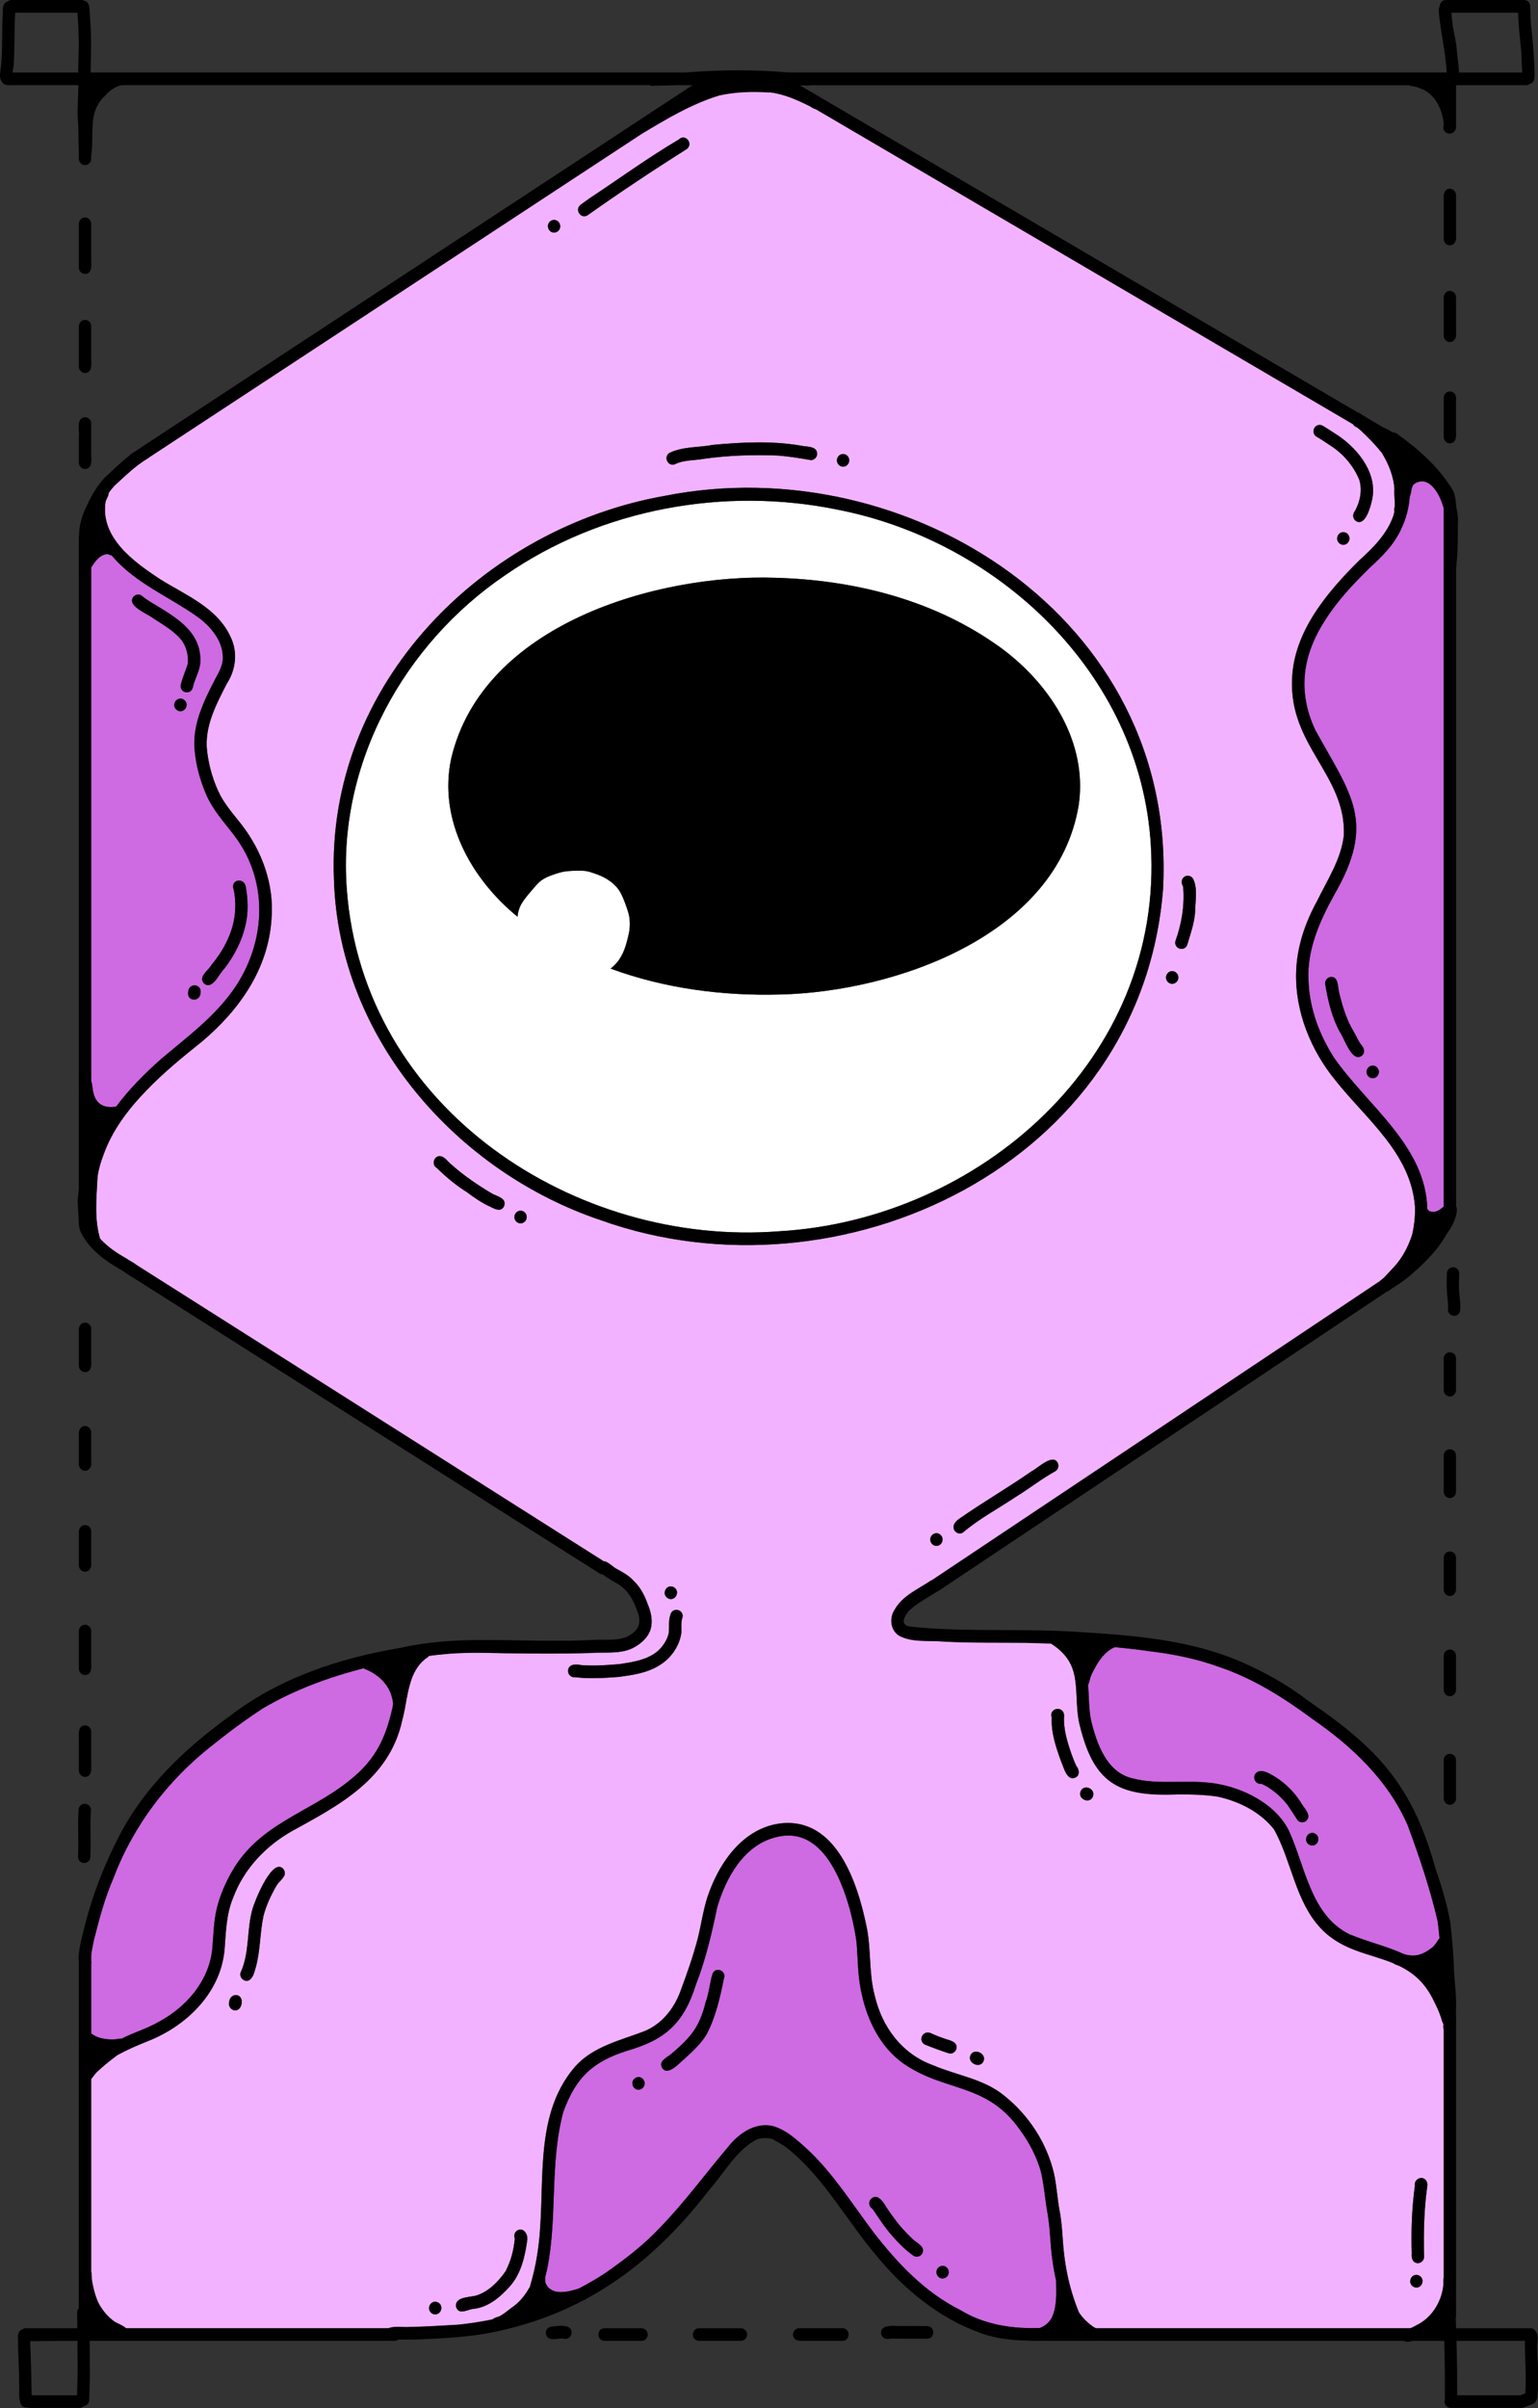 <svg width="46" height="72" viewBox="0 0 46 72" fill="none" xmlns="http://www.w3.org/2000/svg">
<rect x="0" y="0" width="46" height="72" fill="#333333" stroke="none"/>
<g clip-path="url(#clip0_1157_5033)">
<path d="M4.786 31.693C5.508 31.078 6.279 30.515 6.864 29.752C7.946 28.355 8.103 26.407 7.002 24.974C6.694 24.569 6.374 24.229 6.172 23.767C5.992 23.349 5.864 22.903 5.825 22.447C5.748 21.731 6.05 21.058 6.367 20.439C6.469 20.228 6.609 20.03 6.655 19.795C6.731 19.266 6.371 18.803 5.984 18.498C5.113 17.856 4.056 17.461 3.344 16.608C3.305 16.602 3.266 16.587 3.231 16.568C3.01 16.564 2.852 16.767 2.745 16.944C2.741 16.953 2.734 16.959 2.729 16.967L2.729 32.327C2.773 32.438 2.765 32.6 2.803 32.703C2.891 33.047 3.166 33.142 3.477 33.085C3.86 32.571 4.319 32.109 4.787 31.692L4.786 31.693ZM5.408 20.471C5.461 20.251 5.559 20.047 5.62 19.831C5.637 19.576 5.568 19.299 5.4 19.104C5.171 18.845 4.872 18.676 4.589 18.491C4.422 18.352 3.796 18.129 3.982 17.855C4.039 17.775 4.161 17.748 4.239 17.813C4.381 17.93 4.54 18.022 4.697 18.117C5.355 18.518 6.052 18.948 5.99 19.844C5.957 20.092 5.819 20.312 5.766 20.557C5.704 20.796 5.357 20.714 5.408 20.47L5.408 20.471ZM5.213 21.082C5.213 20.979 5.291 20.891 5.393 20.888C5.491 20.885 5.582 20.969 5.582 21.072C5.582 21.175 5.504 21.263 5.402 21.266C5.303 21.269 5.213 21.185 5.213 21.082ZM6.097 29.403C5.924 29.197 6.234 29.021 6.324 28.853C6.55 28.576 6.729 28.301 6.86 27.974C7.036 27.544 7.085 27.066 6.992 26.611C6.866 26.312 7.295 26.205 7.353 26.52C7.413 26.873 7.43 27.239 7.358 27.591C7.256 28.095 7.022 28.557 6.713 28.959C6.551 29.109 6.356 29.621 6.096 29.403L6.097 29.403ZM5.632 29.643C5.632 29.643 5.632 29.646 5.631 29.647C5.654 29.384 6.025 29.411 6.002 29.674C5.991 29.982 5.569 29.946 5.633 29.642L5.632 29.643Z" fill="#CE6AE2"/>
<path d="M45.757 70.027C45.764 70.028 45.773 70.029 45.78 70.03C45.784 70.03 45.788 70.03 45.793 70.03C45.762 70.028 45.733 70.02 45.713 70.011C45.72 70.013 45.727 70.017 45.734 70.02C45.742 70.022 45.749 70.025 45.757 70.027Z" fill="#F2B2FF"/>
<path d="M37.756 53.327C37.778 53.319 37.798 53.307 37.816 53.292C37.82 53.288 37.823 53.285 37.827 53.281C37.8 53.307 37.768 53.324 37.737 53.331C37.743 53.329 37.751 53.327 37.756 53.327Z" fill="#F2B2FF"/>
<path d="M32.318 49.53C32.318 49.53 32.322 49.523 32.323 49.52C32.319 49.52 32.315 49.517 32.31 49.517C32.313 49.523 32.315 49.526 32.318 49.531L32.318 49.53Z" fill="#F2B2FF"/>
<path d="M42.243 14.552C42.197 14.643 42.212 14.753 42.164 14.841C42.139 15.173 42.06 15.499 41.915 15.798C41.707 16.271 41.345 16.63 40.973 16.97C40.491 17.441 39.998 17.963 39.641 18.531C38.956 19.579 38.798 20.672 39.337 21.827C40.417 23.786 41.166 24.569 39.904 26.755C39.467 27.546 39.078 28.416 39.136 29.341C39.165 30.156 39.468 30.957 39.902 31.629C40.894 33.059 42.641 34.258 42.688 36.142C42.697 36.157 42.705 36.173 42.717 36.185C42.757 36.227 42.816 36.233 42.87 36.231C42.999 36.237 43.085 36.147 43.179 36.078L43.179 15.203C43.179 15.203 43.179 15.198 43.179 15.195C43.165 15.147 43.15 15.099 43.131 15.049C43.026 14.738 42.745 14.252 42.367 14.43C42.308 14.455 42.254 14.497 42.241 14.552L42.243 14.552ZM41.241 32.048C41.241 32.151 41.159 32.238 41.058 32.239C40.959 32.239 40.872 32.155 40.872 32.052C40.872 31.949 40.954 31.862 41.055 31.861C41.154 31.861 41.241 31.945 41.241 32.048ZM40.048 29.658C40.149 30.09 40.278 30.511 40.511 30.886C40.57 30.995 40.622 31.109 40.69 31.213C40.785 31.307 40.857 31.463 40.731 31.566C40.434 31.786 40.209 31.042 40.072 30.855C39.834 30.417 39.717 29.919 39.636 29.428C39.619 29.326 39.696 29.228 39.793 29.214C40.034 29.19 40.009 29.493 40.049 29.659L40.048 29.658Z" fill="#CE6AE2"/>
<path d="M10.371 26.571C10.847 33.168 17.23 37.294 23.313 36.815C29.262 36.47 34.829 31.678 34.419 25.246L34.419 25.248C34.097 20.102 29.833 16.182 25.081 15.245C21.68 14.542 17.992 15.203 15.11 17.199C12.095 19.242 10.093 22.819 10.371 26.572L10.371 26.571ZM23.19 17.275C25.471 17.336 27.782 17.896 29.696 19.202C31.112 20.148 32.304 21.73 32.304 23.5C32.304 23.69 32.291 23.882 32.262 24.076C31.612 27.987 26.741 29.652 23.346 29.734C21.637 29.783 19.88 29.558 18.263 28.96C18.301 28.931 18.337 28.899 18.371 28.865C18.43 28.807 18.483 28.747 18.529 28.677C18.57 28.614 18.606 28.548 18.637 28.479C18.703 28.333 18.743 28.18 18.782 28.026C18.801 27.947 18.82 27.869 18.828 27.788C18.834 27.733 18.838 27.678 18.838 27.622C18.838 27.596 18.837 27.57 18.835 27.544C18.83 27.457 18.818 27.371 18.793 27.288C18.772 27.217 18.749 27.146 18.723 27.076C18.668 26.926 18.613 26.773 18.528 26.637C18.436 26.492 18.307 26.382 18.166 26.291C18.038 26.21 17.899 26.155 17.756 26.106C17.674 26.077 17.591 26.051 17.505 26.04C17.432 26.032 17.357 26.032 17.284 26.032C17.277 26.032 17.271 26.032 17.264 26.032L17.259 26.032C17.15 26.034 17.04 26.038 16.931 26.051C16.812 26.065 16.698 26.1 16.585 26.138C16.473 26.176 16.358 26.217 16.256 26.281C16.216 26.305 16.178 26.33 16.142 26.361C16.115 26.386 16.088 26.413 16.061 26.441C16.026 26.478 15.992 26.518 15.958 26.558C15.857 26.676 15.752 26.792 15.663 26.921C15.614 26.99 15.57 27.063 15.539 27.142C15.514 27.209 15.494 27.279 15.485 27.351C15.482 27.37 15.48 27.389 15.479 27.409C14.099 26.287 13.097 24.509 13.497 22.67C14.441 18.662 19.639 17.155 23.19 17.274L23.19 17.275Z" fill="white"/>
<path d="M32.723 49.92C32.682 50.002 32.634 50.084 32.61 50.175C32.595 50.237 32.578 50.312 32.547 50.373C32.573 50.731 32.563 51.092 32.635 51.443C32.804 52.139 33.101 52.988 33.86 53.17C34.653 53.38 35.49 53.205 36.297 53.321C37.151 53.44 38.152 53.926 38.554 54.743C39.048 55.828 39.207 57.277 40.376 57.842C40.922 58.064 41.422 58.183 41.867 58.374C41.871 58.375 41.874 58.377 41.878 58.379C41.907 58.392 41.938 58.405 41.967 58.418C42.312 58.539 42.566 58.45 42.854 58.22C42.936 58.141 42.989 58.039 43.057 57.95C43.04 57.785 43.023 57.618 43.002 57.452C42.774 56.47 42.451 55.513 42.103 54.571C41.514 53.227 40.434 52.211 39.262 51.403C38.404 50.769 37.501 50.194 36.493 49.853C35.796 49.595 35.069 49.453 34.335 49.367C34.003 49.319 33.672 49.282 33.34 49.252C33.059 49.378 32.861 49.648 32.726 49.922L32.723 49.92ZM39.432 54.984C39.432 55.087 39.36 55.177 39.256 55.181C39.16 55.186 39.064 55.104 39.064 55.001C39.064 54.898 39.136 54.808 39.24 54.803C39.336 54.798 39.432 54.881 39.432 54.984ZM37.934 53.014C38.324 53.205 38.666 53.515 38.903 53.886C38.99 54.054 39.27 54.288 39.049 54.459C38.966 54.513 38.846 54.489 38.795 54.401C38.704 54.255 38.608 54.114 38.513 53.972C38.344 53.756 38.14 53.57 37.908 53.428C37.847 53.394 37.787 53.357 37.721 53.335C37.67 53.343 37.618 53.328 37.576 53.29C37.504 53.223 37.49 53.096 37.562 53.023C37.667 52.915 37.815 52.96 37.935 53.015L37.934 53.014Z" fill="#CE6AE2"/>
<path d="M31.495 69.209C31.614 68.889 31.589 68.52 31.585 68.191C31.511 67.862 31.461 67.528 31.431 67.192C31.403 66.81 31.383 66.427 31.306 66.05C31.247 65.668 31.222 65.326 31.137 64.958C31.017 64.497 30.774 64.049 30.498 63.674C29.497 62.251 28.245 62.568 26.993 61.68C26.337 61.203 25.945 60.423 25.774 59.63C25.649 59.115 25.661 58.583 25.616 58.058C25.572 57.733 25.501 57.414 25.42 57.102C25.123 56.039 24.499 54.573 23.177 54.94C22.24 55.187 21.708 56.146 21.449 57.035C21.286 57.821 21.102 58.601 20.811 59.348C20.446 60.509 19.884 60.994 18.759 61.317C17.734 61.644 17.226 62.105 16.846 63.149C16.436 64.676 16.676 66.285 16.369 67.826C16.345 67.919 16.324 68.011 16.303 68.101C16.318 68.159 16.289 68.222 16.322 68.275C16.493 68.657 16.988 68.531 17.312 68.428C17.585 68.285 17.851 68.13 18.11 67.961C18.681 67.56 19.241 67.135 19.724 66.622C20.456 65.872 21.079 65.018 21.755 64.218C22.072 63.808 22.558 63.458 23.089 63.564C23.515 63.672 23.852 64.002 24.172 64.287C24.931 65.007 25.49 65.902 26.118 66.737C26.834 67.669 27.67 68.549 28.723 69.071C29.438 69.511 30.274 69.637 31.095 69.608C31.279 69.54 31.429 69.406 31.494 69.209L31.495 69.209ZM19.809 61.84C19.671 61.616 19.973 61.512 20.102 61.392C20.667 60.903 20.918 60.613 21.103 59.87C21.209 59.591 21.223 59.29 21.313 59.009C21.416 58.785 21.743 58.935 21.649 59.164C21.537 59.724 21.408 60.298 21.143 60.808C20.975 61.106 20.713 61.327 20.472 61.56C20.315 61.68 19.987 62.079 19.809 61.84L19.809 61.84ZM18.913 62.29C18.913 62.187 19.002 62.103 19.1 62.105C19.203 62.107 19.281 62.195 19.281 62.298C19.281 62.401 19.192 62.485 19.093 62.483C18.991 62.481 18.913 62.393 18.913 62.29ZM27.31 67.438C27.071 67.268 26.865 67.058 26.671 66.835C26.46 66.595 26.286 66.322 26.106 66.058C26.063 66.019 26.017 65.987 26.004 65.925C25.96 65.773 26.142 65.625 26.274 65.714C26.377 65.773 26.464 65.916 26.515 66.004C26.64 66.192 26.773 66.376 26.916 66.551C27.037 66.69 27.163 66.825 27.297 66.95C27.423 67.07 27.711 67.187 27.568 67.401C27.507 67.483 27.39 67.499 27.31 67.437L27.31 67.438ZM28.008 67.937C28.008 67.834 28.094 67.748 28.193 67.749C28.294 67.749 28.377 67.836 28.377 67.939C28.377 68.042 28.291 68.128 28.192 68.127C28.091 68.127 28.008 68.04 28.008 67.937Z" fill="#CE6AE2"/>
<path d="M3.634 60.958C3.641 60.955 3.649 60.951 3.657 60.947C4.023 60.761 4.422 60.649 4.777 60.437C5.573 60.004 6.246 59.237 6.348 58.289C6.387 57.876 6.386 57.457 6.487 57.053C6.582 56.667 6.742 56.3 6.938 55.957C7.754 54.529 9.237 54.207 10.42 53.262C11.259 52.611 11.546 51.928 11.745 51.031C11.747 51.008 11.751 50.984 11.755 50.963C11.761 50.863 11.727 50.769 11.7 50.675C11.584 50.311 11.26 50.037 10.92 49.906C10.904 49.898 10.891 49.89 10.879 49.88C9.825 50.151 8.797 50.528 7.854 51.085C7.322 51.432 6.812 51.813 6.316 52.212C5.02 53.234 3.991 54.578 3.398 56.145C3.131 56.756 2.969 57.374 2.807 58.017C2.778 58.173 2.736 58.333 2.727 58.493C2.727 58.497 2.728 58.5 2.728 58.503L2.728 58.623C2.729 58.637 2.73 58.651 2.731 58.665C2.734 58.687 2.732 58.708 2.728 58.727L2.728 60.792C2.728 60.792 2.73 60.797 2.731 60.799C2.846 60.896 2.997 60.942 3.141 60.965C3.277 60.978 3.425 60.991 3.556 60.957C3.584 60.952 3.611 60.953 3.635 60.957L3.634 60.958Z" fill="#CE6AE2"/>
<path d="M19.173 4.01C18.564 4.41 17.956 4.81 17.346 5.209C13.349 7.833 9.354 10.457 5.357 13.082C5.063 13.276 4.768 13.469 4.474 13.662C4.465 13.671 4.455 13.679 4.444 13.687C4.061 13.91 3.743 14.226 3.416 14.526C3.357 14.593 3.301 14.663 3.248 14.735C3.248 14.741 3.248 14.748 3.248 14.755C3.239 14.844 3.178 14.915 3.156 15.001C2.992 16.077 4.011 16.803 4.78 17.31C5.544 17.792 6.501 18.163 6.899 19.048C7.12 19.506 7.05 20.031 6.778 20.447C6.46 21.067 6.106 21.732 6.194 22.456C6.248 22.924 6.386 23.384 6.6 23.8C6.773 24.109 7.005 24.373 7.222 24.649C7.833 25.438 8.202 26.439 8.121 27.454C8.031 28.968 7.154 30.198 6.048 31.132C5.472 31.593 4.886 32.07 4.376 32.602C3.836 33.16 3.348 33.798 3.088 34.545C3.008 34.748 2.957 34.945 2.919 35.152C2.917 35.194 2.914 35.236 2.912 35.277C2.88 35.871 2.824 36.46 2.992 37.032C3.228 37.288 3.484 37.458 3.777 37.624C3.855 37.683 3.988 37.742 4.082 37.82C4.488 38.077 4.895 38.334 5.301 38.592C7.245 39.825 9.19 41.059 11.135 42.291C13.13 43.556 15.126 44.823 17.121 46.087C17.433 46.285 17.746 46.481 18.057 46.68C18.084 46.68 18.11 46.684 18.134 46.697C18.228 46.746 18.311 46.819 18.396 46.881C18.598 46.993 18.804 47.096 18.96 47.272C19.16 47.464 19.289 47.722 19.38 47.982C19.474 48.205 19.527 48.462 19.461 48.701C19.382 48.966 19.15 49.162 18.914 49.278C18.523 49.462 18.087 49.387 17.671 49.419C16.812 49.446 15.945 49.435 15.093 49.427C14.456 49.41 13.821 49.393 13.188 49.465C13.069 49.476 12.951 49.491 12.831 49.507C12.82 49.521 12.807 49.535 12.79 49.547C12.3 49.87 12.22 50.48 12.116 51.038C12.113 51.071 12.108 51.104 12.098 51.134C12.078 51.239 12.056 51.341 12.029 51.438C11.642 53.195 10.145 53.968 8.735 54.744C7.946 55.188 7.288 55.88 6.968 56.749C6.764 57.24 6.757 57.788 6.715 58.297C6.595 59.597 5.557 60.585 4.418 61.027C4.109 61.15 3.804 61.283 3.512 61.442C3.295 61.603 3.091 61.768 2.903 61.944C2.839 62 2.789 62.092 2.727 62.156L2.727 67.921C2.754 68.004 2.735 68.11 2.752 68.197C2.795 68.434 2.844 68.628 2.937 68.84C3.055 69.071 3.223 69.273 3.434 69.421C3.526 69.472 3.679 69.528 3.772 69.612L10.555 69.612C10.911 69.612 11.265 69.612 11.621 69.612C11.786 69.536 12.091 69.59 12.24 69.574C12.718 69.566 13.227 69.532 13.689 69.507C14.037 69.472 14.383 69.419 14.724 69.349C14.776 69.31 14.842 69.283 14.903 69.269C15.043 69.21 15.156 69.107 15.276 69.016C15.522 68.859 15.706 68.629 15.848 68.373C15.938 68.065 16.015 67.753 16.063 67.434C16.377 65.556 15.863 63.333 17.202 61.787C17.738 61.188 18.54 61.01 19.255 60.737C19.775 60.534 20.149 60.073 20.344 59.553C20.542 59.024 20.731 58.486 20.873 57.94C20.97 57.544 21.028 57.139 21.148 56.75C21.487 55.705 22.224 54.642 23.368 54.515C25.015 54.346 25.654 56.293 25.923 57.634C26.056 58.292 25.984 59.009 26.159 59.654C26.377 60.61 26.984 61.414 27.898 61.745C28.611 62.054 29.422 62.151 30.04 62.662C30.769 63.246 31.307 64.067 31.523 64.987C31.601 65.343 31.619 65.712 31.685 66.067C31.776 66.508 31.771 66.963 31.826 67.407C31.853 67.64 31.893 67.872 31.943 68.101C31.947 68.111 31.949 68.123 31.951 68.135C32.03 68.48 32.138 68.819 32.274 69.146C32.38 69.303 32.518 69.439 32.666 69.546C32.7 69.574 32.74 69.594 32.779 69.612L42.178 69.612C42.245 69.588 42.308 69.556 42.369 69.519C42.817 69.305 43.12 68.82 43.169 68.323C43.178 68.25 43.159 68.171 43.18 68.105C43.18 65.625 43.18 63.146 43.18 60.667C43.168 60.639 43.162 60.604 43.166 60.565C43.17 60.55 43.17 60.535 43.173 60.52C43.14 60.464 43.118 60.393 43.101 60.326C43.044 60.152 42.966 59.983 42.883 59.821C42.886 59.828 42.887 59.832 42.89 59.837C42.619 59.261 42.243 58.963 41.823 58.764C41.769 58.748 41.713 58.728 41.671 58.696C40.962 58.402 40.153 58.326 39.524 57.675C38.742 56.867 38.636 55.654 38.106 54.696C37.691 54.169 37.053 53.854 36.417 53.714C36.029 53.658 35.633 53.644 35.241 53.648C33.423 53.724 32.683 53.325 32.259 51.434C32.107 50.48 32.387 49.748 31.433 49.138C31.432 49.138 31.431 49.138 31.43 49.138C31.412 49.14 31.395 49.139 31.38 49.136C31.142 49.129 30.905 49.122 30.667 49.115C29.846 49.107 29.02 49.123 28.2 49.077C27.769 49.041 27.299 49.113 26.901 48.909C26.638 48.755 26.588 48.389 26.75 48.139C26.983 47.712 27.455 47.516 27.839 47.259C27.854 47.251 27.867 47.245 27.882 47.239C27.887 47.236 27.891 47.231 27.897 47.228C31.699 44.692 35.499 42.153 39.301 39.617C39.955 39.181 40.609 38.744 41.263 38.308C41.3 38.271 41.344 38.243 41.383 38.21C41.496 38.092 41.59 37.991 41.696 37.877C41.939 37.61 42.113 37.287 42.226 36.943C42.228 36.938 42.23 36.933 42.232 36.927C42.298 36.652 42.328 36.366 42.32 36.083C42.207 34.478 40.846 33.446 39.93 32.286C39.206 31.399 38.733 30.241 38.765 29.076C38.784 28.318 39.031 27.594 39.391 26.94C39.7 26.304 40.115 25.685 40.194 24.963C40.253 23.163 38.547 22.292 38.645 20.285C38.699 18.874 39.71 17.684 40.656 16.751C41.069 16.375 41.477 15.972 41.672 15.426C41.684 15.383 41.696 15.339 41.707 15.296C41.695 15.246 41.699 15.19 41.717 15.139C41.721 14.966 41.695 14.792 41.705 14.618C41.683 14.231 41.526 13.86 41.327 13.534C41.177 13.346 41.017 13.179 40.849 13.01C40.759 12.933 40.681 12.839 40.582 12.773C40.533 12.757 40.492 12.723 40.465 12.679C40.159 12.499 39.853 12.32 39.546 12.14C36.783 10.52 34.017 8.899 31.254 7.279C29.308 6.14 27.365 4.997 25.418 3.858C25.08 3.66 24.741 3.462 24.403 3.263C24.342 3.248 24.28 3.211 24.225 3.175C23.838 2.982 23.442 2.802 23.009 2.755C22.51 2.721 22 2.735 21.509 2.843C20.677 3.098 19.916 3.555 19.171 4.003L19.173 4.01ZM13.025 69.2C12.929 69.205 12.833 69.123 12.833 69.019C12.833 68.916 12.905 68.826 13.009 68.822C13.105 68.817 13.201 68.899 13.201 69.002C13.201 69.106 13.128 69.195 13.025 69.2ZM15.771 66.957C15.704 67.453 15.588 67.978 15.25 68.358C14.961 68.682 14.604 68.988 14.166 69.033C13.987 69.048 13.733 69.231 13.642 68.984C13.582 68.664 14.054 68.697 14.252 68.633C14.618 68.515 14.903 68.22 15.119 67.912C15.281 67.602 15.366 67.272 15.397 66.932C15.355 66.838 15.396 66.724 15.487 66.681C15.659 66.602 15.782 66.796 15.77 66.956L15.771 66.957ZM7.23 59.87C7.223 59.996 7.146 60.13 7.006 60.107C6.91 60.092 6.833 59.992 6.852 59.891C6.853 59.589 7.241 59.569 7.231 59.871L7.23 59.87ZM8.409 55.833C8.501 55.876 8.542 55.991 8.501 56.083C8.447 56.194 8.342 56.266 8.276 56.368C8.109 56.651 7.966 56.959 7.88 57.279C7.772 57.776 7.788 58.302 7.657 58.79C7.609 58.938 7.585 59.137 7.438 59.214C7.294 59.277 7.131 59.105 7.204 58.959C7.467 58.373 7.376 57.7 7.548 57.087C7.622 56.826 8.085 55.681 8.409 55.832L8.409 55.833ZM42.547 68.2C42.547 68.303 42.475 68.393 42.371 68.398C42.274 68.403 42.178 68.321 42.178 68.217C42.178 68.113 42.25 68.024 42.354 68.019C42.451 68.015 42.547 68.097 42.547 68.2ZM42.687 65.376C42.586 66.087 42.578 66.786 42.591 67.494C42.587 67.597 42.489 67.675 42.392 67.667C42.252 67.656 42.208 67.513 42.225 67.389C42.202 66.706 42.227 66.024 42.319 65.346C42.293 65.226 42.405 65.112 42.522 65.123C42.643 65.132 42.715 65.26 42.687 65.377L42.687 65.376ZM29.406 61.648C29.293 61.855 28.932 61.681 29.024 61.459C29.125 61.21 29.539 61.411 29.406 61.648ZM27.852 60.798C27.994 60.863 28.14 60.919 28.288 60.968C28.428 61.011 28.654 61.062 28.603 61.261C28.578 61.356 28.473 61.427 28.378 61.394C28.132 61.315 27.89 61.225 27.651 61.127C27.435 60.977 27.632 60.682 27.853 60.798L27.852 60.798ZM32.681 53.731C32.57 53.955 32.215 53.776 32.325 53.549C32.437 53.326 32.791 53.503 32.681 53.731ZM31.826 51.29C31.798 51.69 31.919 52.075 32.047 52.447C32.092 52.566 32.134 52.688 32.191 52.803C32.272 52.903 32.307 53.06 32.182 53.141C31.909 53.279 31.823 52.858 31.739 52.675C31.587 52.256 31.434 51.817 31.457 51.364C31.351 51.072 31.806 50.979 31.826 51.29ZM20.411 48.363C20.358 48.51 20.381 48.662 20.378 48.813C20.325 49.226 20.051 49.604 19.7 49.806C19.334 50.029 18.906 50.087 18.492 50.142C18.064 50.173 17.633 50.203 17.206 50.149C17.108 50.166 17.01 50.1 16.992 49.997C16.967 49.758 17.211 49.747 17.377 49.788C17.761 49.819 18.156 49.791 18.536 49.757C18.88 49.703 19.236 49.654 19.539 49.465C19.752 49.337 19.927 49.105 19.994 48.864C20.032 48.672 19.979 48.47 20.051 48.282C20.111 48.042 20.46 48.121 20.411 48.364L20.411 48.363ZM20.248 47.615C20.248 47.718 20.175 47.808 20.072 47.813C19.975 47.817 19.88 47.735 19.88 47.632C19.88 47.529 19.952 47.439 20.055 47.434C20.152 47.43 20.248 47.512 20.248 47.615ZM28.192 46.036C28.192 46.139 28.104 46.224 28.005 46.223C27.903 46.221 27.823 46.134 27.823 46.031C27.823 45.928 27.911 45.843 28.01 45.844C28.111 45.846 28.192 45.933 28.192 46.036ZM31.631 43.734C31.679 43.822 31.649 43.944 31.559 43.991C31.155 44.214 30.78 44.511 30.392 44.749C29.854 45.108 29.282 45.411 28.793 45.827C28.702 45.879 28.596 45.84 28.543 45.753C28.46 45.602 28.602 45.463 28.72 45.391C29.418 44.904 30.159 44.474 30.857 43.989C31.043 43.897 31.481 43.456 31.631 43.734ZM20.024 13.542C20.426 13.346 20.903 13.385 21.335 13.301C22.195 13.223 23.063 13.179 23.917 13.32C24.097 13.369 24.454 13.315 24.438 13.592C24.425 13.689 24.329 13.774 24.231 13.754C23.91 13.698 23.588 13.646 23.264 13.621C22.521 13.593 21.775 13.616 21.046 13.72C20.77 13.771 20.466 13.751 20.21 13.869C19.998 13.991 19.819 13.669 20.024 13.542ZM25.031 13.765C25.031 13.662 25.115 13.576 25.215 13.576C25.316 13.576 25.399 13.662 25.399 13.765C25.399 13.868 25.316 13.954 25.215 13.954C25.115 13.954 25.031 13.868 25.031 13.765ZM14.661 36.08C14.417 35.974 14.164 35.794 13.957 35.641C13.631 35.437 13.337 35.189 13.061 34.92C12.903 34.831 12.973 34.563 13.155 34.569C13.306 34.58 13.389 34.739 13.503 34.823C13.869 35.149 14.277 35.427 14.695 35.676C14.843 35.771 15.165 35.813 15.078 36.06C14.988 36.254 14.801 36.15 14.662 36.08L14.661 36.08ZM15.385 36.39C15.385 36.287 15.468 36.2 15.569 36.2C15.669 36.2 15.753 36.287 15.753 36.39C15.753 36.493 15.669 36.579 15.569 36.579C15.468 36.579 15.385 36.493 15.385 36.39ZM35.243 29.227C35.243 29.33 35.159 29.416 35.059 29.416C34.958 29.416 34.875 29.33 34.875 29.227C34.875 29.124 34.958 29.038 35.059 29.038C35.159 29.038 35.243 29.124 35.243 29.227ZM35.685 26.279C35.827 26.571 35.749 26.923 35.746 27.238C35.729 27.584 35.61 27.909 35.513 28.236C35.443 28.472 35.098 28.377 35.157 28.136C35.336 27.633 35.429 27.105 35.391 26.569C35.389 26.534 35.388 26.499 35.367 26.47C35.319 26.379 35.345 26.264 35.433 26.211C35.518 26.16 35.636 26.189 35.685 26.279ZM34.786 26.581C34.786 26.576 34.787 26.57 34.788 26.565L34.786 26.591C34.786 26.587 34.786 26.584 34.786 26.581C34.141 34.844 25.108 39.043 17.963 36.482C13.68 35.043 10.133 31.06 9.989 26.313C9.74 20.437 14.483 15.772 19.895 14.825C27.132 13.396 35.211 18.477 34.786 26.581L34.786 26.581ZM40.361 16.1C40.361 16.203 40.279 16.29 40.179 16.291C40.08 16.291 39.993 16.206 39.993 16.103C39.993 16 40.075 15.913 40.175 15.912C40.275 15.912 40.361 15.996 40.361 16.1ZM39.558 12.729C39.726 12.825 39.884 12.938 40.047 13.041C40.652 13.461 41.233 14.203 41.025 14.996C40.982 15.185 40.827 15.73 40.567 15.585C40.479 15.535 40.447 15.418 40.495 15.328C40.672 15.04 40.757 14.671 40.653 14.34C40.481 13.93 40.181 13.574 39.813 13.336C39.669 13.244 39.53 13.142 39.38 13.059C39.291 13.011 39.26 12.891 39.308 12.802C39.357 12.71 39.47 12.68 39.558 12.728L39.558 12.729ZM16.756 6.771C16.756 6.874 16.666 6.958 16.567 6.955C16.465 6.953 16.387 6.865 16.387 6.761C16.387 6.658 16.478 6.574 16.576 6.577C16.678 6.58 16.756 6.668 16.756 6.771ZM20.552 4.449C20.552 4.449 20.557 4.445 20.56 4.443L20.542 4.458C20.542 4.458 20.548 4.452 20.551 4.449C19.543 5.085 18.552 5.743 17.579 6.432C17.379 6.569 17.171 6.272 17.366 6.123C17.458 6.059 17.545 5.99 17.637 5.927C18.523 5.341 19.387 4.71 20.3 4.173C20.485 3.987 20.741 4.277 20.551 4.449L20.552 4.449Z" fill="#F2B2FF"/>
<path d="M2.728 13.456C2.728 13.192 2.728 12.928 2.728 12.664C2.728 12.561 2.644 12.475 2.543 12.475C2.259 12.501 2.386 12.878 2.359 13.075C2.359 13.328 2.359 13.582 2.359 13.835C2.359 13.938 2.443 14.024 2.543 14.024C2.819 14.002 2.706 13.646 2.728 13.456Z" fill="black"/>
<path d="M2.728 10.621L2.728 9.754C2.728 9.651 2.644 9.565 2.544 9.565C2.443 9.565 2.359 9.651 2.359 9.754L2.359 10.964C2.359 11.067 2.443 11.153 2.544 11.153C2.807 11.136 2.711 10.803 2.728 10.621Z" fill="black"/>
<path d="M2.728 7.687L2.728 6.692C2.728 6.589 2.644 6.503 2.544 6.503C2.443 6.503 2.359 6.589 2.359 6.692L2.359 8.003C2.359 8.106 2.443 8.192 2.544 8.192C2.798 8.178 2.715 7.863 2.728 7.687Z" fill="black"/>
<path d="M2.728 40.658C2.728 40.35 2.728 40.043 2.728 39.735C2.728 39.632 2.644 39.546 2.543 39.546C2.427 39.546 2.346 39.657 2.359 39.772L2.359 40.837C2.359 40.941 2.443 41.027 2.543 41.027C2.742 41.022 2.735 40.809 2.728 40.658Z" fill="black"/>
<path d="M2.728 43.725C2.728 43.426 2.728 43.127 2.728 42.829C2.728 42.725 2.644 42.639 2.544 42.639C2.405 42.639 2.342 42.778 2.359 42.903C2.359 43.197 2.359 43.493 2.359 43.787C2.359 43.89 2.443 43.976 2.544 43.976C2.673 43.977 2.745 43.847 2.728 43.725Z" fill="black"/>
<path d="M2.728 46.764C2.728 46.438 2.728 46.113 2.728 45.788C2.728 45.684 2.644 45.598 2.543 45.598C2.424 45.598 2.345 45.713 2.359 45.829C2.359 46.154 2.359 46.48 2.359 46.805C2.359 46.908 2.443 46.995 2.543 46.995C2.662 46.995 2.742 46.881 2.728 46.764Z" fill="black"/>
<path d="M2.728 49.733C2.728 49.411 2.728 49.09 2.728 48.768C2.728 48.665 2.644 48.579 2.544 48.579C2.443 48.579 2.359 48.665 2.359 48.768L2.359 49.894C2.359 49.997 2.443 50.083 2.544 50.083C2.735 50.077 2.736 49.883 2.728 49.733Z" fill="black"/>
<path d="M2.728 52.778C2.728 52.445 2.728 52.111 2.728 51.778C2.728 51.675 2.644 51.589 2.544 51.589C2.347 51.595 2.352 51.797 2.359 51.948C2.359 52.278 2.359 52.608 2.359 52.94C2.359 53.043 2.443 53.129 2.544 53.129C2.735 53.123 2.736 52.928 2.728 52.779L2.728 52.778Z" fill="black"/>
<path d="M43.18 40.621L43.18 41.566C43.18 41.669 43.264 41.755 43.364 41.755C43.465 41.755 43.548 41.669 43.548 41.566L43.548 40.621C43.543 40.372 43.186 40.373 43.18 40.621Z" fill="black"/>
<path d="M43.18 43.52L43.18 44.603C43.18 44.706 43.264 44.792 43.364 44.792C43.465 44.792 43.548 44.706 43.548 44.603L43.548 43.52C43.543 43.271 43.186 43.272 43.18 43.52Z" fill="black"/>
<path d="M43.18 46.577L43.18 47.532C43.18 47.635 43.264 47.721 43.364 47.721C43.465 47.721 43.548 47.635 43.548 47.532L43.548 46.577C43.543 46.328 43.186 46.33 43.18 46.577Z" fill="black"/>
<path d="M43.18 49.509L43.18 50.528C43.18 50.631 43.264 50.717 43.364 50.717C43.466 50.717 43.55 50.628 43.548 50.524L43.548 49.509C43.543 49.26 43.186 49.261 43.18 49.509Z" fill="black"/>
<path d="M43.18 52.627L43.18 53.775C43.18 53.878 43.264 53.964 43.364 53.964C43.465 53.964 43.548 53.878 43.548 53.775L43.548 52.627C43.543 52.378 43.186 52.379 43.18 52.627Z" fill="black"/>
<path d="M43.18 11.893L43.18 13.067C43.18 13.17 43.264 13.256 43.364 13.256C43.552 13.252 43.559 13.056 43.548 12.909L43.548 11.892C43.543 11.643 43.186 11.644 43.18 11.892L43.18 11.893Z" fill="black"/>
<path d="M43.18 8.953C43.18 9.315 43.18 9.677 43.18 10.038C43.18 10.141 43.264 10.227 43.364 10.227C43.5 10.227 43.566 10.091 43.549 9.967L43.549 8.886C43.549 8.783 43.465 8.697 43.364 8.697C43.231 8.697 43.163 8.83 43.18 8.954L43.18 8.953Z" fill="black"/>
<path d="M43.18 5.927C43.18 6.334 43.18 6.74 43.18 7.146C43.18 7.25 43.264 7.336 43.364 7.336C43.502 7.336 43.566 7.198 43.549 7.072L43.549 5.833C43.549 5.73 43.465 5.644 43.364 5.644C43.215 5.644 43.163 5.798 43.18 5.928L43.18 5.927Z" fill="black"/>
<path d="M19.19 69.992C19.29 69.992 19.374 69.906 19.374 69.803C19.374 69.683 19.266 69.599 19.155 69.614C18.797 69.614 18.438 69.614 18.08 69.614C17.838 69.619 17.839 69.986 18.08 69.992L19.19 69.992Z" fill="black"/>
<path d="M22.161 69.992C22.261 69.992 22.345 69.906 22.345 69.803C22.345 69.7 22.261 69.614 22.161 69.614L20.905 69.614C20.663 69.619 20.664 69.986 20.905 69.992L22.161 69.992Z" fill="black"/>
<path d="M24.009 69.992C24.406 69.992 24.803 69.992 25.199 69.992C25.441 69.986 25.44 69.619 25.199 69.613L23.903 69.613C23.803 69.613 23.719 69.7 23.719 69.803C23.719 69.964 23.879 70.009 24.009 69.992Z" fill="black"/>
<path d="M43.276 38.08C43.258 38.368 43.271 38.62 43.302 38.914C43.306 38.981 43.315 39.071 43.307 39.151C43.303 39.375 43.618 39.416 43.669 39.2C43.695 39.033 43.659 38.861 43.65 38.693C43.626 38.485 43.636 38.294 43.643 38.075C43.639 37.972 43.56 37.887 43.456 37.889C43.359 37.891 43.27 37.978 43.275 38.081L43.276 38.08Z" fill="black"/>
<path d="M42.471 2.64C42.471 2.64 42.473 2.64 42.474 2.641C42.471 2.64 42.469 2.639 42.466 2.638L42.471 2.64Z" fill="black"/>
<path d="M0.18 0.064C0.036 0.163 0.103 0.37 0.076 0.521C0.054 1.082 0.087 1.647 0.002 2.204C-0.009 2.29 0.008 2.383 0.056 2.442C0.114 2.57 0.289 2.548 0.428 2.547C1.029 2.547 1.63 2.547 2.232 2.547L2.345 2.547C2.34 2.867 2.314 3.186 2.324 3.512C2.356 3.863 2.34 4.217 2.358 4.57L2.358 4.748C2.358 4.851 2.442 4.937 2.542 4.937C2.644 4.937 2.73 4.847 2.726 4.741L2.726 4.681C2.784 4.288 2.735 3.876 2.799 3.48C2.847 3.246 2.966 3.018 3.146 2.859C3.26 2.728 3.391 2.626 3.556 2.571C3.559 2.571 3.593 2.555 3.618 2.55C3.642 2.553 3.667 2.551 3.689 2.546L19.434 2.546C19.474 2.571 19.524 2.581 19.584 2.562C19.816 2.561 20.05 2.554 20.286 2.546L20.716 2.546C20.564 2.647 20.411 2.745 20.259 2.845C19.818 3.135 19.377 3.424 18.936 3.714C18.91 3.729 18.884 3.745 18.86 3.76C18.846 3.768 18.834 3.777 18.823 3.789C18.459 4.027 18.096 4.266 17.732 4.505C13.742 7.125 9.753 9.745 5.763 12.365C5.146 12.771 4.527 13.174 3.911 13.582C3.888 13.598 3.87 13.615 3.856 13.634C3.609 13.828 3.38 14.053 3.145 14.268C2.928 14.498 2.736 14.806 2.606 15.104C2.465 15.381 2.363 15.695 2.364 16.009C2.36 16.024 2.357 16.039 2.357 16.056L2.357 35.585C2.345 35.617 2.341 35.652 2.347 35.686C2.305 35.889 2.333 36.098 2.344 36.302C2.344 36.299 2.344 36.297 2.344 36.294C2.344 36.291 2.344 36.288 2.344 36.285C2.352 36.387 2.35 36.491 2.358 36.594L2.358 36.595C2.358 36.595 2.358 36.597 2.358 36.598C2.364 36.676 2.378 36.753 2.409 36.828C2.608 37.237 2.957 37.555 3.331 37.795C3.448 37.865 3.566 37.935 3.682 38.007C3.691 38.015 3.702 38.023 3.712 38.03C3.737 38.046 3.761 38.061 3.786 38.077C3.833 38.112 3.884 38.149 3.935 38.172C4.079 38.264 4.224 38.355 4.367 38.446C4.955 38.819 5.542 39.192 6.129 39.563C8.1 40.814 10.072 42.063 12.043 43.313C13.702 44.366 15.361 45.417 17.02 46.469C17.316 46.657 17.615 46.842 17.909 47.032C17.943 47.061 17.986 47.074 18.027 47.073C18.186 47.205 18.376 47.291 18.547 47.403C18.808 47.594 18.954 47.862 19.059 48.173C19.174 48.446 19.139 48.694 18.89 48.856C18.614 49.058 18.251 49.026 17.928 49.027C17.548 49.037 17.169 49.066 16.788 49.055C15.193 49.082 13.584 48.906 12.008 49.265C10.18 49.571 8.337 50.169 6.845 51.332C5.534 52.277 4.312 53.436 3.557 54.91C3.132 55.737 2.785 56.605 2.554 57.511C2.503 57.741 2.312 58.346 2.357 58.666L2.357 69.02C2.322 69.057 2.301 69.108 2.307 69.163C2.31 69.313 2.311 69.463 2.313 69.614L0.772 69.614C0.732 69.614 0.694 69.628 0.664 69.651C0.553 69.684 0.52 69.815 0.541 69.928C0.53 70.379 0.581 70.828 0.57 71.279C0.601 71.489 0.489 72.022 0.817 71.983C0.818 71.983 0.819 71.983 0.821 71.982C0.887 72.004 0.969 72.002 1.04 71.997C1.484 71.997 1.929 71.997 2.374 71.997C2.429 71.996 2.471 71.976 2.501 71.944C2.602 71.936 2.672 71.846 2.669 71.745C2.671 71.53 2.685 71.315 2.689 71.1C2.687 70.731 2.688 70.361 2.684 69.992L11.802 69.992C11.843 69.992 11.882 69.977 11.913 69.952C12.077 69.95 12.242 69.959 12.406 69.952C13.314 69.918 14.239 69.874 15.128 69.648C15.975 69.446 16.747 69.152 17.46 68.775C17.484 68.767 17.504 68.757 17.521 68.742C18.963 67.968 20.162 66.849 21.24 65.443C21.691 64.935 22.031 64.277 22.647 63.962C22.791 63.922 22.951 63.912 23.098 63.954C23.26 64.049 23.435 64.131 23.578 64.255C24.653 65.127 25.318 66.393 26.209 67.44C27.038 68.454 28.098 69.319 29.328 69.759C29.812 69.93 30.292 69.981 30.794 69.985C30.808 69.989 30.824 69.991 30.841 69.992L41.994 69.992C42.052 70.027 42.129 70.03 42.195 70.003C42.217 69.999 42.237 69.996 42.258 69.992L43.195 69.992C43.211 70.55 43.22 71.112 43.213 71.671C43.212 71.693 43.215 71.713 43.22 71.733C43.21 71.756 43.205 71.781 43.205 71.808C43.205 71.911 43.288 71.997 43.389 71.997L45.514 71.997C45.545 71.997 45.572 71.989 45.598 71.976C45.601 71.976 45.605 71.975 45.607 71.974C45.704 71.925 45.781 71.92 45.883 71.856C45.946 71.812 45.976 71.738 45.981 71.661C46.011 71.416 45.994 71.153 46.001 70.905C46.006 70.666 45.973 70.429 45.973 70.19C45.963 70.04 46.036 69.846 45.938 69.723C45.913 69.663 45.858 69.616 45.773 69.614L43.551 69.614C43.548 69.529 43.545 69.445 43.542 69.361C43.542 69.338 43.541 69.316 43.541 69.293C43.551 69.262 43.556 69.226 43.549 69.185L43.549 60.502C43.558 60.383 43.544 60.265 43.546 60.142C43.569 59.729 43.512 59.328 43.487 58.91C43.478 58.447 43.429 57.964 43.38 57.496C43.284 56.946 43.12 56.407 42.938 55.881C42.53 54.42 41.981 53.267 40.875 52.221C40.331 51.699 39.719 51.262 39.103 50.836C38.569 50.422 37.983 50.088 37.374 49.803C35.697 49.008 33.844 48.891 32.021 48.781C31.841 48.771 31.659 48.764 31.479 48.758C31.474 48.758 31.47 48.758 31.465 48.758C30.049 48.715 28.629 48.784 27.221 48.635C26.906 48.59 27.047 48.334 27.18 48.168C27.424 47.939 27.722 47.784 28.002 47.604C28.03 47.593 28.052 47.58 28.071 47.565C28.076 47.563 28.08 47.561 28.084 47.559C32.549 44.58 37.014 41.599 41.479 38.619C41.517 38.609 41.555 38.588 41.585 38.558C41.753 38.447 41.916 38.345 42.077 38.22C42.537 37.837 42.972 37.425 43.273 36.892C43.388 36.73 43.52 36.516 43.556 36.3C43.578 36.223 43.583 36.135 43.55 36.063L43.55 16.972C43.554 16.958 43.558 16.943 43.559 16.927C43.562 16.888 43.557 16.848 43.566 16.809C43.61 16.426 43.594 16.023 43.605 15.633L43.605 15.651C43.612 15.504 43.595 15.338 43.557 15.169C43.544 14.992 43.529 14.813 43.45 14.654C43.047 13.984 42.462 13.461 41.841 13.012C41.788 12.956 41.723 12.931 41.662 12.93C41.57 12.874 41.474 12.825 41.376 12.781C41.224 12.693 41.072 12.604 40.921 12.515C40.855 12.473 40.787 12.431 40.722 12.394C40.689 12.363 40.65 12.342 40.609 12.332C40.016 11.984 39.423 11.637 38.83 11.289C36.743 10.065 34.653 8.841 32.565 7.617C30.049 6.141 27.531 4.667 25.015 3.192C24.669 2.988 24.322 2.785 23.975 2.582C23.96 2.572 23.944 2.563 23.927 2.554C24.03 2.556 24.134 2.556 24.238 2.553C24.249 2.553 24.26 2.551 24.271 2.549L42.128 2.549C42.23 2.584 42.365 2.586 42.457 2.636C42.458 2.636 42.459 2.636 42.461 2.637C42.462 2.637 42.464 2.638 42.466 2.639C42.466 2.639 42.466 2.639 42.467 2.639C42.467 2.639 42.467 2.639 42.468 2.639C42.917 2.79 43.144 3.265 43.182 3.724L43.182 3.737C43.087 4.028 43.524 4.105 43.55 3.801C43.55 3.794 43.55 3.789 43.549 3.782C43.549 3.775 43.55 3.77 43.549 3.763L43.549 2.548L45.647 2.548C45.688 2.548 45.726 2.532 45.757 2.508C45.941 2.465 45.887 2.226 45.895 2.075C45.874 1.674 45.853 1.275 45.806 0.877C45.784 0.708 45.775 0.534 45.772 0.362C45.772 0.315 45.772 0.265 45.765 0.219C45.779 0.117 45.72 0.003 45.586 0L43.243 0C43.128 0.003 43.068 0.088 43.063 0.176C43.013 0.257 43.039 0.383 43.045 0.486C43.112 1.048 43.236 1.602 43.27 2.168L23.73 2.168C23.668 2.166 23.604 2.164 23.532 2.162C22.602 2.084 21.642 2.086 20.704 2.152C20.625 2.16 20.546 2.164 20.467 2.168L2.711 2.168C2.716 1.747 2.732 1.327 2.717 0.901C2.708 0.696 2.692 0.527 2.679 0.309C2.674 0.235 2.671 0.15 2.625 0.088C2.6 0.055 2.564 0.033 2.526 0.024C2.502 0.01 2.472 0 2.436 -0.001L0.342 -0.001C0.298 -0.001 0.257 0.016 0.225 0.044C0.21 0.048 0.195 0.054 0.18 0.064L0.18 0.064ZM2.317 69.992C2.317 70.12 2.318 70.247 2.317 70.375C2.329 70.788 2.317 71.205 2.305 71.619L1.04 71.619C1.012 71.617 0.981 71.616 0.95 71.617C0.946 71.576 0.943 71.537 0.945 71.502C0.937 71.038 0.927 70.563 0.905 70.098C0.905 70.066 0.907 70.032 0.908 69.999M45.791 70.03C45.791 70.03 45.783 70.03 45.779 70.03C45.771 70.029 45.763 70.028 45.755 70.027C45.747 70.025 45.74 70.022 45.733 70.02C45.726 70.017 45.719 70.014 45.711 70.011C45.731 70.02 45.76 70.028 45.791 70.03ZM45.607 69.992C45.607 70.513 45.653 71.039 45.62 71.561C45.575 71.576 45.531 71.598 45.486 71.615C45.483 71.616 45.481 71.618 45.478 71.619L43.584 71.619C43.584 71.596 43.584 71.574 43.582 71.551L43.582 71.563C43.585 71.04 43.577 70.516 43.562 69.992L45.607 69.992ZM2.802 32.704C2.764 32.6 2.771 32.438 2.727 32.327L2.727 16.967C2.733 16.96 2.739 16.953 2.744 16.945C2.852 16.769 3.008 16.565 3.229 16.568C3.264 16.588 3.303 16.603 3.342 16.609C4.054 17.461 5.111 17.856 5.983 18.499C6.369 18.803 6.729 19.266 6.654 19.796C6.608 20.03 6.468 20.228 6.366 20.44C6.05 21.058 5.747 21.731 5.823 22.447C5.864 22.903 5.991 23.35 6.171 23.767C6.374 24.229 6.694 24.57 7 24.974C8.102 26.407 7.944 28.354 6.863 29.752C6.277 30.515 5.506 31.078 4.785 31.693C4.317 32.111 3.858 32.572 3.475 33.086C3.164 33.144 2.888 33.048 2.801 32.705L2.802 32.704ZM3.141 60.965C2.996 60.942 2.846 60.895 2.731 60.8C2.73 60.797 2.728 60.795 2.727 60.792L2.727 58.727C2.732 58.707 2.733 58.687 2.731 58.666C2.729 58.651 2.729 58.637 2.727 58.623L2.727 58.503C2.727 58.503 2.727 58.496 2.726 58.493C2.736 58.334 2.778 58.175 2.806 58.017C2.969 57.375 3.132 56.757 3.398 56.145C3.992 54.578 5.019 53.234 6.315 52.212C6.811 51.814 7.323 51.432 7.854 51.085C8.796 50.528 9.825 50.151 10.878 49.88C10.89 49.889 10.904 49.899 10.92 49.906C11.259 50.037 11.584 50.311 11.7 50.675C11.726 50.769 11.76 50.864 11.755 50.963C11.75 50.986 11.747 51.008 11.745 51.031C11.546 51.927 11.258 52.612 10.42 53.262C9.236 54.207 7.754 54.529 6.938 55.957C6.741 56.3 6.58 56.668 6.486 57.054C6.386 57.458 6.386 57.877 6.347 58.289C6.244 59.237 5.573 60.004 4.776 60.437C4.422 60.649 4.023 60.76 3.656 60.947C3.648 60.95 3.642 60.955 3.633 60.958C3.609 60.954 3.584 60.953 3.554 60.958C3.423 60.992 3.275 60.979 3.14 60.966L3.141 60.965ZM28.724 69.071C27.673 68.549 26.837 67.668 26.119 66.736C25.491 65.901 24.932 65.007 24.173 64.286C23.854 64.001 23.517 63.671 23.09 63.563C22.558 63.458 22.074 63.809 21.757 64.217C21.081 65.017 20.457 65.871 19.725 66.622C19.244 67.134 18.684 67.559 18.112 67.96C17.853 68.129 17.586 68.285 17.313 68.427C16.989 68.531 16.494 68.656 16.323 68.274C16.29 68.22 16.32 68.157 16.304 68.1C16.325 68.01 16.346 67.918 16.37 67.825C16.677 66.284 16.438 64.675 16.848 63.148C17.229 62.105 17.735 61.643 18.76 61.316C19.886 60.993 20.447 60.508 20.812 59.347C21.104 58.6 21.287 57.82 21.45 57.034C21.711 56.145 22.242 55.186 23.179 54.94C24.5 54.572 25.125 56.038 25.421 57.101C25.501 57.413 25.573 57.732 25.617 58.057C25.662 58.582 25.65 59.114 25.776 59.629C25.945 60.422 26.337 61.202 26.994 61.679C28.246 62.568 29.498 62.251 30.5 63.673C30.775 64.047 31.018 64.496 31.138 64.957C31.224 65.325 31.248 65.667 31.308 66.049C31.384 66.426 31.403 66.809 31.433 67.191C31.462 67.528 31.513 67.862 31.587 68.19C31.59 68.519 31.615 68.888 31.496 69.208C31.43 69.405 31.282 69.538 31.098 69.607C30.277 69.635 29.44 69.51 28.725 69.071L28.724 69.071ZM34.332 49.365C35.066 49.451 35.793 49.593 36.489 49.851C37.499 50.193 38.401 50.767 39.258 51.401C40.431 52.211 41.511 53.225 42.099 54.57C42.448 55.511 42.771 56.468 42.999 57.45C43.02 57.617 43.038 57.783 43.054 57.949C42.985 58.038 42.934 58.141 42.851 58.218C42.564 58.448 42.309 58.537 41.964 58.417C41.935 58.403 41.905 58.39 41.875 58.377C41.871 58.375 41.867 58.374 41.864 58.372C41.419 58.181 40.919 58.062 40.373 57.841C39.204 57.275 39.045 55.827 38.55 54.742C38.149 53.925 37.149 53.438 36.294 53.319C35.486 53.204 34.649 53.379 33.856 53.169C33.098 52.986 32.801 52.139 32.632 51.441C32.56 51.092 32.57 50.729 32.543 50.372C32.575 50.31 32.592 50.234 32.607 50.173C32.631 50.082 32.679 50.002 32.72 49.919C32.855 49.643 33.053 49.375 33.334 49.248C33.666 49.278 33.997 49.315 34.329 49.363L34.332 49.365ZM32.317 49.532C32.317 49.532 32.312 49.523 32.309 49.518C32.314 49.518 32.318 49.52 32.322 49.52C32.321 49.524 32.319 49.528 32.317 49.531L32.317 49.532ZM43.133 15.049C43.151 15.098 43.167 15.147 43.181 15.195C43.181 15.198 43.181 15.2 43.181 15.203L43.181 36.078C43.087 36.147 42.999 36.238 42.871 36.231C42.818 36.234 42.758 36.227 42.718 36.186C42.706 36.172 42.698 36.157 42.689 36.142C42.643 34.257 40.895 33.058 39.903 31.629C39.468 30.957 39.166 30.157 39.138 29.341C39.08 28.416 39.468 27.546 39.906 26.755C41.167 24.569 40.419 23.786 39.339 21.827C38.798 20.672 38.957 19.579 39.643 18.531C40 17.963 40.492 17.441 40.974 16.97C41.346 16.631 41.708 16.272 41.916 15.798C42.062 15.499 42.14 15.173 42.166 14.841C42.214 14.753 42.199 14.643 42.244 14.552C42.257 14.497 42.311 14.454 42.37 14.43C42.748 14.252 43.029 14.738 43.135 15.049L43.133 15.049ZM23.01 2.76C23.443 2.808 23.839 2.988 24.227 3.18C24.281 3.217 24.344 3.254 24.404 3.269C24.742 3.467 25.08 3.666 25.419 3.864C27.365 5.003 29.309 6.146 31.255 7.285C34.019 8.905 36.784 10.525 39.548 12.146C39.853 12.326 40.159 12.505 40.466 12.685C40.493 12.729 40.535 12.763 40.584 12.779C40.682 12.845 40.761 12.938 40.85 13.016C41.018 13.184 41.179 13.352 41.329 13.54C41.527 13.866 41.684 14.237 41.706 14.624C41.695 14.798 41.721 14.972 41.718 15.144C41.7 15.195 41.696 15.251 41.708 15.302C41.697 15.345 41.685 15.389 41.673 15.432C41.479 15.978 41.071 16.381 40.657 16.757C39.712 17.69 38.7 18.88 38.646 20.291C38.548 22.297 40.253 23.169 40.195 24.969C40.117 25.691 39.702 26.309 39.392 26.946C39.033 27.599 38.785 28.324 38.767 29.082C38.734 30.246 39.207 31.404 39.932 32.292C40.846 33.452 42.207 34.484 42.322 36.089C42.33 36.371 42.3 36.657 42.233 36.933C42.231 36.938 42.229 36.943 42.227 36.949C42.113 37.293 41.939 37.616 41.697 37.883C41.591 37.997 41.496 38.098 41.385 38.215C41.344 38.249 41.301 38.278 41.264 38.314C40.61 38.75 39.957 39.187 39.303 39.623C35.5 42.159 31.701 44.698 27.898 47.234C27.893 47.238 27.888 47.242 27.884 47.245C27.87 47.25 27.855 47.257 27.84 47.265C27.456 47.522 26.985 47.716 26.752 48.145C26.59 48.395 26.639 48.761 26.902 48.915C27.301 49.119 27.769 49.045 28.201 49.083C29.022 49.129 29.846 49.113 30.668 49.121C30.906 49.128 31.145 49.134 31.381 49.142C31.397 49.145 31.414 49.146 31.432 49.144C31.433 49.144 31.434 49.144 31.435 49.144C32.389 49.753 32.109 50.486 32.261 51.44C32.684 53.331 33.424 53.729 35.242 53.654C35.635 53.65 36.03 53.664 36.419 53.72C37.055 53.86 37.692 54.174 38.107 54.702C38.638 55.659 38.744 56.873 39.526 57.681C40.155 58.332 40.963 58.409 41.672 58.701C41.715 58.733 41.77 58.753 41.824 58.77C42.244 58.968 42.622 59.267 42.892 59.843C42.889 59.837 42.887 59.834 42.884 59.827C42.966 59.99 43.045 60.158 43.102 60.332C43.12 60.398 43.14 60.47 43.174 60.526C43.172 60.541 43.172 60.555 43.168 60.571C43.164 60.61 43.17 60.643 43.182 60.673C43.182 63.152 43.182 65.631 43.182 68.111C43.161 68.177 43.18 68.256 43.17 68.329C43.121 68.826 42.819 69.311 42.37 69.525C42.309 69.561 42.246 69.594 42.18 69.618L32.78 69.618C32.74 69.599 32.702 69.579 32.668 69.552C32.52 69.445 32.382 69.309 32.275 69.152C32.139 68.826 32.031 68.487 31.952 68.141C31.95 68.129 31.948 68.117 31.945 68.107C31.893 67.878 31.855 67.647 31.828 67.413C31.773 66.969 31.777 66.514 31.686 66.073C31.622 65.717 31.603 65.348 31.525 64.993C31.308 64.072 30.77 63.252 30.041 62.668C29.423 62.157 28.613 62.06 27.899 61.751C26.986 61.42 26.378 60.616 26.16 59.66C25.986 59.014 26.057 58.297 25.925 57.64C25.654 56.299 25.015 54.352 23.369 54.52C22.226 54.648 21.49 55.709 21.149 56.756C21.029 57.144 20.971 57.55 20.875 57.946C20.733 58.492 20.542 59.03 20.345 59.558C20.151 60.079 19.776 60.54 19.256 60.743C18.541 61.015 17.74 61.194 17.203 61.793C15.864 63.338 16.38 65.562 16.065 67.44C16.017 67.759 15.939 68.071 15.849 68.379C15.707 68.635 15.523 68.864 15.277 69.022C15.158 69.113 15.044 69.215 14.904 69.275C14.845 69.289 14.777 69.316 14.726 69.354C14.384 69.424 14.039 69.478 13.691 69.512C13.228 69.539 12.719 69.572 12.241 69.579C12.093 69.596 11.787 69.542 11.622 69.618C11.267 69.618 10.912 69.618 10.557 69.618L3.772 69.618C3.679 69.535 3.527 69.478 3.435 69.426C3.224 69.278 3.055 69.077 2.937 68.846C2.844 68.634 2.795 68.44 2.752 68.203C2.736 68.116 2.755 68.01 2.727 67.927L2.727 62.162C2.79 62.098 2.841 62.005 2.903 61.95C3.092 61.774 3.295 61.609 3.513 61.447C3.805 61.288 4.11 61.156 4.418 61.033C5.557 60.59 6.595 59.603 6.716 58.303C6.756 57.792 6.764 57.246 6.968 56.755C7.288 55.887 7.947 55.194 8.735 54.75C10.145 53.974 11.643 53.201 12.029 51.444C12.056 51.347 12.078 51.245 12.098 51.14C12.108 51.109 12.113 51.077 12.117 51.044C12.22 50.486 12.301 49.876 12.791 49.553C12.807 49.541 12.82 49.527 12.831 49.513C12.95 49.496 13.07 49.48 13.189 49.471C13.821 49.4 14.458 49.417 15.093 49.433C15.945 49.442 16.812 49.452 17.672 49.425C18.087 49.392 18.523 49.467 18.915 49.284C19.151 49.167 19.383 48.972 19.462 48.707C19.527 48.468 19.475 48.211 19.38 47.988C19.29 47.728 19.161 47.469 18.96 47.278C18.803 47.102 18.598 46.998 18.396 46.887C18.312 46.825 18.229 46.752 18.135 46.702C18.11 46.69 18.083 46.685 18.058 46.686C17.747 46.487 17.434 46.291 17.122 46.093C15.126 44.828 13.132 43.562 11.135 42.297C9.191 41.065 7.245 39.831 5.301 38.598C4.895 38.34 4.489 38.083 4.083 37.826C3.988 37.748 3.855 37.689 3.777 37.63C3.484 37.464 3.228 37.294 2.992 37.038C2.825 36.466 2.879 35.877 2.912 35.283C2.914 35.242 2.917 35.2 2.92 35.158C2.957 34.951 3.008 34.753 3.088 34.551C3.349 33.803 3.836 33.166 4.377 32.608C4.887 32.075 5.472 31.599 6.048 31.138C7.154 30.203 8.031 28.974 8.122 27.46C8.201 26.444 7.834 25.444 7.222 24.655C7.006 24.38 6.774 24.115 6.601 23.806C6.385 23.39 6.249 22.929 6.194 22.462C6.107 21.738 6.462 21.073 6.778 20.453C7.051 20.037 7.12 19.512 6.9 19.054C6.501 18.169 5.544 17.797 4.781 17.316C4.011 16.809 2.992 16.083 3.156 15.007C3.179 14.922 3.239 14.851 3.248 14.761C3.249 14.755 3.248 14.747 3.248 14.741C3.302 14.669 3.357 14.598 3.416 14.531C3.743 14.232 4.061 13.916 4.445 13.692C4.456 13.685 4.465 13.676 4.474 13.668C4.769 13.475 5.064 13.282 5.357 13.088C9.354 10.463 13.35 7.839 17.347 5.215C17.956 4.816 18.565 4.416 19.174 4.016C19.919 3.567 20.679 3.11 21.512 2.856C22.003 2.747 22.511 2.734 23.011 2.767L23.01 2.76ZM43.558 1.35C43.52 1.106 43.451 0.867 43.435 0.619C43.419 0.554 43.418 0.465 43.41 0.379L45.405 0.379C45.407 0.399 45.407 0.418 45.405 0.437C45.417 0.764 45.455 1.076 45.485 1.406C45.517 1.635 45.503 1.867 45.527 2.097C45.527 2.12 45.525 2.144 45.524 2.169L43.637 2.169C43.626 1.896 43.578 1.622 43.557 1.35L43.558 1.35ZM2.316 0.379C2.316 0.379 2.316 0.385 2.316 0.387C2.327 0.582 2.352 0.82 2.348 1.035C2.373 1.416 2.336 1.788 2.34 2.169L0.375 2.169C0.39 2.075 0.413 1.981 0.413 1.884C0.441 1.402 0.425 0.875 0.455 0.379L2.316 0.379L2.316 0.379Z" fill="black"/>
<path d="M2.703 55.519C2.724 55.062 2.688 54.603 2.718 54.147C2.746 53.9 2.392 53.848 2.353 54.093C2.315 54.562 2.358 55.045 2.334 55.516C2.338 55.765 2.695 55.766 2.703 55.518L2.703 55.519Z" fill="black"/>
<path d="M26.359 69.799C26.391 69.921 26.515 69.955 26.622 69.926C26.992 69.926 27.364 69.927 27.733 69.928C27.975 69.924 27.974 69.557 27.733 69.55C27.412 69.543 27.089 69.554 26.768 69.545C26.596 69.537 26.306 69.545 26.359 69.799Z" fill="black"/>
<path d="M16.326 69.751C16.338 69.99 16.58 69.94 16.741 69.924C16.78 69.923 16.824 69.916 16.864 69.927C16.96 69.955 17.064 69.892 17.09 69.794C17.143 69.49 16.757 69.535 16.57 69.559C16.451 69.549 16.325 69.615 16.326 69.751Z" fill="black"/>
<path d="M19.895 14.824C14.483 15.771 9.74 20.436 9.989 26.312C10.133 31.059 13.679 35.042 17.963 36.481C25.107 39.042 34.141 34.843 34.786 26.579C35.211 18.475 27.132 13.394 19.895 14.823L19.895 14.824ZM25.081 15.245C29.833 16.18 34.096 20.101 34.419 25.247L34.419 25.245C34.83 31.677 29.262 36.469 23.313 36.814C17.23 37.294 10.848 33.168 10.371 26.57C10.093 22.817 12.095 19.24 15.11 17.197C17.992 15.2 21.68 14.54 25.081 15.244L25.081 15.245Z" fill="black"/>
<path d="M34.788 26.564C34.788 26.569 34.787 26.575 34.786 26.579C34.786 26.583 34.786 26.586 34.786 26.59L34.788 26.564Z" fill="black"/>
<path d="M13.497 22.672C13.097 24.511 14.099 26.289 15.479 27.411C15.48 27.391 15.483 27.372 15.485 27.352C15.494 27.281 15.515 27.211 15.539 27.144C15.569 27.064 15.614 26.992 15.663 26.923C15.753 26.794 15.858 26.678 15.958 26.56C15.992 26.52 16.026 26.48 16.061 26.442C16.088 26.415 16.114 26.387 16.142 26.363C16.177 26.332 16.216 26.307 16.256 26.282C16.358 26.219 16.473 26.177 16.585 26.14C16.699 26.102 16.813 26.067 16.931 26.053C17.04 26.04 17.15 26.036 17.26 26.034L17.264 26.034C17.271 26.034 17.277 26.034 17.284 26.034C17.357 26.034 17.432 26.034 17.505 26.042C17.591 26.053 17.674 26.079 17.756 26.108C17.898 26.157 18.037 26.212 18.166 26.293C18.308 26.384 18.436 26.494 18.528 26.639C18.613 26.774 18.668 26.928 18.723 27.078C18.749 27.148 18.772 27.219 18.793 27.29C18.818 27.373 18.83 27.459 18.835 27.545C18.837 27.572 18.838 27.597 18.838 27.624C18.838 27.68 18.834 27.735 18.828 27.789C18.82 27.871 18.801 27.948 18.782 28.028C18.744 28.183 18.704 28.336 18.637 28.481C18.606 28.549 18.569 28.615 18.529 28.678C18.483 28.748 18.43 28.809 18.371 28.867C18.337 28.901 18.301 28.932 18.263 28.962C19.881 29.56 21.637 29.785 23.346 29.736C26.742 29.655 31.612 27.99 32.262 24.078C32.291 23.884 32.304 23.692 32.304 23.502C32.304 21.732 31.112 20.15 29.696 19.204C27.782 17.898 25.471 17.338 23.19 17.277C19.639 17.159 14.441 18.666 13.497 22.674L13.497 22.672Z" fill="black"/>
<path d="M15.078 36.059C15.165 35.812 14.843 35.769 14.695 35.676C14.277 35.426 13.87 35.148 13.503 34.822C13.389 34.737 13.306 34.578 13.155 34.568C12.973 34.562 12.904 34.831 13.061 34.919C13.337 35.188 13.631 35.436 13.957 35.64C14.163 35.794 14.418 35.973 14.661 36.08C14.799 36.15 14.987 36.255 15.077 36.06L15.078 36.059Z" fill="black"/>
<path d="M15.754 36.389C15.754 36.284 15.671 36.2 15.57 36.2C15.468 36.2 15.386 36.284 15.386 36.389C15.386 36.493 15.468 36.578 15.57 36.578C15.671 36.578 15.754 36.493 15.754 36.389Z" fill="black"/>
<path d="M21.048 13.719C21.776 13.615 22.523 13.592 23.266 13.62C23.59 13.645 23.912 13.697 24.233 13.753C24.331 13.773 24.427 13.688 24.44 13.591C24.456 13.314 24.099 13.368 23.919 13.319C23.065 13.178 22.197 13.222 21.337 13.3C20.904 13.384 20.427 13.346 20.026 13.541C19.821 13.667 20 13.99 20.212 13.868C20.468 13.75 20.773 13.769 21.048 13.719Z" fill="black"/>
<path d="M25.4 13.764C25.4 13.66 25.318 13.575 25.216 13.575C25.114 13.575 25.032 13.66 25.032 13.764C25.032 13.869 25.114 13.953 25.216 13.953C25.318 13.953 25.4 13.869 25.4 13.764Z" fill="black"/>
<path d="M35.367 26.469C35.388 26.498 35.388 26.534 35.391 26.568C35.429 27.105 35.337 27.632 35.157 28.135C35.098 28.376 35.443 28.472 35.513 28.235C35.61 27.907 35.729 27.582 35.746 27.237C35.749 26.922 35.827 26.57 35.685 26.278C35.636 26.188 35.518 26.159 35.433 26.21C35.344 26.263 35.318 26.378 35.367 26.469Z" fill="black"/>
<path d="M35.243 29.226C35.243 29.122 35.16 29.037 35.059 29.037C34.957 29.037 34.875 29.122 34.875 29.226C34.875 29.331 34.957 29.415 35.059 29.415C35.16 29.415 35.243 29.331 35.243 29.226Z" fill="black"/>
<path d="M17.639 5.926C17.547 5.989 17.459 6.058 17.368 6.122C17.173 6.271 17.381 6.568 17.581 6.431C18.554 5.743 19.545 5.084 20.553 4.448C20.742 4.276 20.487 3.986 20.302 4.172C19.389 4.709 18.525 5.34 17.639 5.926Z" fill="black"/>
<path d="M20.562 4.441C20.562 4.441 20.556 4.445 20.553 4.447C20.549 4.45 20.547 4.454 20.544 4.457L20.563 4.441L20.562 4.441Z" fill="black"/>
<path d="M16.387 6.76C16.387 6.863 16.465 6.951 16.567 6.953C16.666 6.956 16.756 6.872 16.756 6.769C16.756 6.666 16.678 6.578 16.576 6.575C16.478 6.572 16.387 6.656 16.387 6.76Z" fill="black"/>
<path d="M5.766 20.557C5.819 20.312 5.957 20.092 5.989 19.844C6.052 18.948 5.356 18.517 4.697 18.117C4.54 18.022 4.381 17.931 4.239 17.813C4.16 17.748 4.038 17.775 3.982 17.855C3.796 18.129 4.422 18.353 4.589 18.491C4.872 18.676 5.172 18.844 5.4 19.104C5.568 19.299 5.636 19.575 5.62 19.831C5.559 20.047 5.461 20.251 5.407 20.471C5.358 20.715 5.705 20.797 5.766 20.558L5.766 20.557Z" fill="black"/>
<path d="M5.581 21.072C5.581 20.969 5.49 20.885 5.392 20.888C5.29 20.891 5.212 20.979 5.212 21.082C5.212 21.185 5.303 21.269 5.401 21.266C5.503 21.263 5.581 21.175 5.581 21.072Z" fill="black"/>
<path d="M6.713 28.959C7.022 28.556 7.256 28.094 7.358 27.59C7.43 27.238 7.413 26.872 7.353 26.519C7.294 26.204 6.866 26.311 6.992 26.61C7.084 27.065 7.036 27.543 6.86 27.973C6.728 28.3 6.55 28.575 6.324 28.852C6.234 29.02 5.923 29.196 6.097 29.402C6.357 29.62 6.552 29.107 6.714 28.959L6.713 28.959Z" fill="black"/>
<path d="M6 29.674C6.024 29.41 5.652 29.383 5.629 29.647C5.629 29.646 5.63 29.644 5.63 29.643C5.566 29.946 5.989 29.983 5.999 29.675L6 29.674Z" fill="black"/>
<path d="M20.053 48.28C19.981 48.469 20.034 48.671 19.995 48.862C19.929 49.103 19.753 49.336 19.541 49.463C19.237 49.653 18.882 49.701 18.538 49.755C18.157 49.789 17.761 49.817 17.379 49.786C17.213 49.745 16.968 49.757 16.994 49.995C17.013 50.098 17.109 50.164 17.208 50.147C17.633 50.201 18.066 50.171 18.494 50.14C18.908 50.085 19.337 50.027 19.702 49.804C20.053 49.602 20.327 49.225 20.38 48.812C20.383 48.66 20.361 48.507 20.413 48.361C20.462 48.119 20.113 48.039 20.053 48.279L20.053 48.28Z" fill="black"/>
<path d="M19.881 47.631C19.881 47.734 19.976 47.816 20.073 47.812C20.176 47.807 20.249 47.717 20.249 47.614C20.249 47.511 20.153 47.429 20.056 47.433C19.953 47.438 19.881 47.528 19.881 47.631Z" fill="black"/>
<path d="M39.636 29.427C39.717 29.918 39.834 30.416 40.072 30.854C40.209 31.042 40.434 31.786 40.731 31.566C40.856 31.462 40.784 31.306 40.69 31.212C40.623 31.109 40.57 30.994 40.511 30.885C40.278 30.51 40.15 30.09 40.048 29.657C40.008 29.491 40.033 29.188 39.792 29.212C39.696 29.225 39.618 29.324 39.635 29.426L39.636 29.427Z" fill="black"/>
<path d="M40.872 32.052C40.872 32.155 40.958 32.24 41.059 32.239C41.16 32.239 41.241 32.151 41.241 32.048C41.241 31.945 41.155 31.86 41.055 31.861C40.953 31.861 40.872 31.949 40.872 32.052Z" fill="black"/>
<path d="M39.308 12.802C39.26 12.891 39.291 13.011 39.38 13.059C39.53 13.142 39.669 13.244 39.813 13.336C40.181 13.575 40.481 13.93 40.653 14.34C40.758 14.671 40.672 15.04 40.495 15.328C40.446 15.418 40.478 15.535 40.567 15.585C40.827 15.73 40.982 15.185 41.025 14.996C41.233 14.203 40.652 13.461 40.047 13.041C39.883 12.937 39.726 12.825 39.558 12.729C39.47 12.681 39.357 12.711 39.308 12.803L39.308 12.802Z" fill="black"/>
<path d="M39.993 16.102C39.993 16.205 40.079 16.29 40.179 16.289C40.28 16.289 40.361 16.201 40.361 16.098C40.361 15.995 40.276 15.909 40.175 15.91C40.074 15.91 39.993 15.998 39.993 16.102Z" fill="black"/>
<path d="M28.721 45.391C28.603 45.463 28.461 45.602 28.543 45.753C28.597 45.841 28.703 45.879 28.794 45.827C29.282 45.411 29.854 45.109 30.392 44.749C30.782 44.511 31.156 44.214 31.56 43.991C31.65 43.944 31.68 43.822 31.632 43.734C31.481 43.456 31.043 43.897 30.858 43.989C30.16 44.474 29.419 44.904 28.721 45.391Z" fill="black"/>
<path d="M27.824 46.03C27.824 46.133 27.904 46.221 28.006 46.222C28.105 46.224 28.192 46.138 28.192 46.035C28.192 45.932 28.112 45.844 28.011 45.843C27.912 45.841 27.824 45.926 27.824 46.03Z" fill="black"/>
<path d="M7.55 57.087C7.378 57.7 7.469 58.373 7.206 58.959C7.132 59.105 7.296 59.277 7.44 59.214C7.586 59.137 7.611 58.937 7.659 58.79C7.79 58.302 7.775 57.776 7.882 57.279C7.968 56.959 8.111 56.651 8.278 56.368C8.344 56.265 8.448 56.193 8.503 56.083C8.544 55.99 8.503 55.875 8.411 55.833C8.087 55.682 7.624 56.827 7.55 57.089L7.55 57.087Z" fill="black"/>
<path d="M6.853 59.89C6.834 59.992 6.911 60.091 7.007 60.106C7.147 60.13 7.224 59.996 7.231 59.87C7.241 59.567 6.854 59.587 6.852 59.889L6.853 59.89Z" fill="black"/>
<path d="M21.144 60.808C21.408 60.298 21.537 59.724 21.651 59.164C21.744 58.935 21.418 58.785 21.314 59.009C21.224 59.289 21.21 59.591 21.104 59.87C20.919 60.614 20.667 60.903 20.102 61.392C19.974 61.512 19.672 61.616 19.811 61.84C19.989 62.079 20.317 61.68 20.474 61.56C20.715 61.327 20.977 61.106 21.145 60.808L21.144 60.808Z" fill="black"/>
<path d="M19.281 62.297C19.281 62.194 19.203 62.106 19.101 62.104C19.002 62.102 18.913 62.186 18.913 62.289C18.913 62.392 18.991 62.48 19.093 62.482C19.192 62.484 19.281 62.4 19.281 62.297Z" fill="black"/>
<path d="M27.568 67.401C27.711 67.186 27.423 67.07 27.297 66.95C27.163 66.825 27.037 66.69 26.916 66.55C26.773 66.376 26.64 66.192 26.515 66.004C26.464 65.916 26.377 65.773 26.274 65.714C26.142 65.625 25.959 65.773 26.004 65.925C26.017 65.986 26.063 66.019 26.106 66.058C26.285 66.322 26.459 66.595 26.671 66.835C26.864 67.058 27.071 67.268 27.31 67.438C27.39 67.5 27.507 67.483 27.568 67.402L27.568 67.401Z" fill="black"/>
<path d="M28.377 67.938C28.377 67.835 28.295 67.749 28.193 67.748C28.093 67.748 28.008 67.833 28.008 67.936C28.008 68.039 28.09 68.126 28.192 68.126C28.292 68.126 28.377 68.041 28.377 67.938Z" fill="black"/>
<path d="M27.651 61.127C27.89 61.225 28.132 61.315 28.378 61.394C28.473 61.426 28.578 61.355 28.603 61.261C28.654 61.062 28.428 61.011 28.288 60.968C28.14 60.919 27.994 60.863 27.852 60.798C27.631 60.682 27.434 60.978 27.65 61.127L27.651 61.127Z" fill="black"/>
<path d="M29.024 61.459C28.932 61.681 29.293 61.855 29.406 61.648C29.539 61.411 29.124 61.21 29.024 61.459Z" fill="black"/>
<path d="M15.398 66.933C15.368 67.273 15.282 67.603 15.121 67.913C14.905 68.221 14.62 68.516 14.254 68.634C14.055 68.697 13.583 68.664 13.644 68.985C13.736 69.232 13.989 69.048 14.168 69.034C14.604 68.989 14.963 68.683 15.252 68.359C15.59 67.979 15.706 67.454 15.772 66.958C15.785 66.798 15.662 66.603 15.489 66.683C15.398 66.727 15.358 66.84 15.399 66.934L15.398 66.933Z" fill="black"/>
<path d="M13.009 68.822C12.905 68.826 12.833 68.916 12.833 69.019C12.833 69.123 12.928 69.204 13.025 69.2C13.128 69.195 13.201 69.106 13.201 69.002C13.201 68.899 13.105 68.818 13.009 68.822Z" fill="black"/>
<path d="M31.458 51.363C31.434 51.816 31.588 52.255 31.74 52.674C31.824 52.857 31.91 53.278 32.183 53.14C32.308 53.059 32.273 52.902 32.192 52.801C32.135 52.688 32.093 52.566 32.047 52.446C31.918 52.073 31.798 51.688 31.826 51.289C31.807 50.978 31.352 51.071 31.458 51.363Z" fill="black"/>
<path d="M32.326 53.548C32.215 53.775 32.571 53.954 32.682 53.73C32.792 53.502 32.438 53.325 32.326 53.548Z" fill="black"/>
<path d="M37.574 53.289C37.616 53.327 37.669 53.342 37.719 53.334C37.785 53.356 37.845 53.392 37.906 53.427C38.137 53.569 38.343 53.755 38.511 53.971C38.606 54.114 38.703 54.255 38.793 54.4C38.845 54.488 38.964 54.513 39.047 54.458C39.268 54.287 38.988 54.054 38.901 53.886C38.664 53.514 38.322 53.205 37.932 53.013C37.812 52.959 37.664 52.912 37.559 53.021C37.488 53.094 37.502 53.221 37.573 53.288L37.574 53.289ZM37.816 53.292C37.798 53.308 37.778 53.319 37.756 53.327C37.752 53.327 37.744 53.329 37.737 53.331C37.768 53.324 37.8 53.307 37.827 53.281C37.823 53.285 37.82 53.289 37.816 53.292Z" fill="black"/>
<path d="M39.063 55.001C39.063 55.104 39.159 55.186 39.255 55.181C39.359 55.177 39.431 55.087 39.431 54.984C39.431 54.881 39.336 54.798 39.239 54.803C39.135 54.808 39.063 54.898 39.063 55.001Z" fill="black"/>
<path d="M42.319 65.346C42.227 66.024 42.202 66.706 42.225 67.389C42.208 67.513 42.252 67.655 42.392 67.667C42.489 67.675 42.586 67.597 42.591 67.494C42.578 66.786 42.586 66.087 42.687 65.376C42.715 65.259 42.643 65.131 42.522 65.122C42.405 65.112 42.293 65.226 42.319 65.345L42.319 65.346Z" fill="black"/>
<path d="M42.178 68.217C42.178 68.32 42.274 68.403 42.371 68.398C42.475 68.393 42.547 68.303 42.547 68.2C42.547 68.097 42.451 68.015 42.354 68.02C42.25 68.024 42.178 68.114 42.178 68.217Z" fill="black"/>
</g>
<defs>
<clipPath id="clip0_1157_5033">
<rect width="72" height="46" fill="white" transform="translate(0 72) rotate(-90)"/>
</clipPath>
</defs>
</svg>
